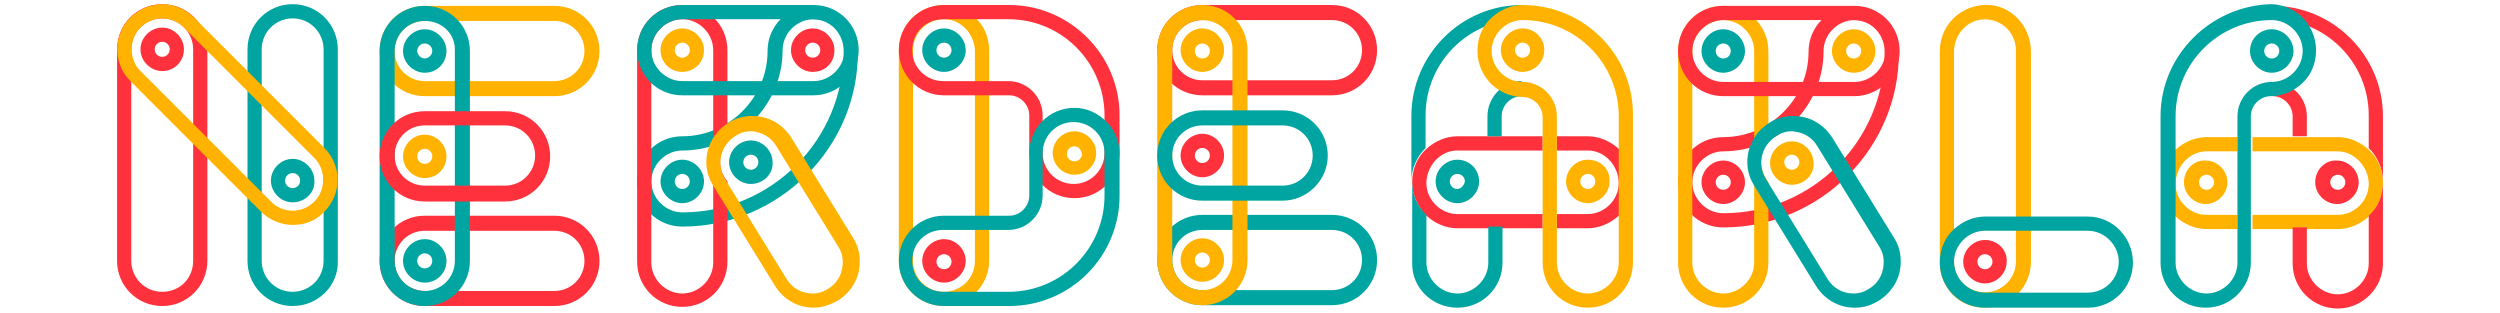 <?xml version="1.0" encoding="utf-8"?>
<!-- Generator: Adobe Illustrator 25.2.3, SVG Export Plug-In . SVG Version: 6.00 Build 0)  -->
<svg version="1.1" id="Layer_1" xmlns="http://www.w3.org/2000/svg" xmlns:xlink="http://www.w3.org/1999/xlink" x="0px" y="0px"
	 viewBox="0 0 299 37.4" style="enable-background:new 0 0 299 37.4;" xml:space="preserve">
<style type="text/css">
	.st0{fill:#FF313C;}
	.st1{fill:#00A5A1;}
	.st2{fill:#FFB300;}
</style>
<g>
	<g>
		<g>
			<g>
				<path class="st0" d="M19.4,36.6c-3,0-5.4-2.4-5.4-5.4V5.9c0-3,2.4-5.4,5.4-5.4s5.4,2.4,5.4,5.4v25.3
					C24.8,34.2,22.4,36.6,19.4,36.6z M19.4,2.2c-2,0-3.7,1.6-3.7,3.7v25.3c0,2,1.6,3.7,3.7,3.7s3.7-1.6,3.7-3.7V5.9
					C23.1,3.9,21.5,2.2,19.4,2.2z"/>
			</g>
		</g>
		<g>
			<g>
				<path class="st1" d="M35,36.6c-3,0-5.4-2.4-5.4-5.4V5.9c0-3,2.4-5.4,5.4-5.4c3,0,5.4,2.4,5.4,5.4v25.3
					C40.5,34.2,38,36.6,35,36.6z M35,2.2c-2,0-3.7,1.6-3.7,3.7v25.3c0,2,1.6,3.7,3.7,3.7c2,0,3.7-1.6,3.7-3.7V5.9
					C38.7,3.9,37.1,2.2,35,2.2z"/>
			</g>
		</g>
		<g>
			<g>
				<path class="st2" d="M35,26.9c-1.4,0-2.8-0.6-3.8-1.6L15.6,9.7c-2.1-2.1-2.1-5.5,0-7.6c1-1,2.4-1.6,3.8-1.6
					c1.4,0,2.8,0.6,3.8,1.6l15.6,15.6c2.1,2.1,2.1,5.5,0,7.6C37.8,26.4,36.5,26.9,35,26.9z M19.4,2.2c-1,0-1.9,0.4-2.6,1.1
					c-1.4,1.4-1.4,3.8,0,5.2l15.6,15.6c0.7,0.7,1.6,1.1,2.6,1.1c1,0,1.9-0.4,2.6-1.1c1.4-1.4,1.4-3.8,0-5.2L22,3.3
					C21.3,2.6,20.4,2.2,19.4,2.2z"/>
			</g>
		</g>
		<g>
			<g>
				<path class="st0" d="M19.4,8.5c-1.4,0-2.6-1.2-2.6-2.6s1.2-2.6,2.6-2.6c1.4,0,2.6,1.2,2.6,2.6S20.9,8.5,19.4,8.5z M19.4,5
					c-0.5,0-0.9,0.4-0.9,0.9s0.4,0.9,0.9,0.9c0.5,0,0.9-0.4,0.9-0.9S19.9,5,19.4,5z"/>
			</g>
		</g>
		<g>
			<g>
				<path class="st1" d="M35,24.2c-1.4,0-2.6-1.2-2.6-2.6c0-1.4,1.2-2.6,2.6-2.6c1.4,0,2.6,1.2,2.6,2.6C37.7,23,36.5,24.2,35,24.2z
					 M35,20.7c-0.5,0-0.9,0.4-0.9,0.9s0.4,0.9,0.9,0.9c0.5,0,0.9-0.4,0.9-0.9S35.5,20.7,35,20.7z"/>
			</g>
		</g>
	</g>
	<g>
		<g>
			<g>
				<path class="st2" d="M66.3,11.5H50.8c-3,0-5.4-2.4-5.4-5.4s2.4-5.4,5.4-5.4h15.5c3,0,5.4,2.4,5.4,5.4S69.3,11.5,66.3,11.5z
					 M50.8,2.5c-2,0-3.6,1.6-3.6,3.6s1.6,3.6,3.6,3.6h15.5c2,0,3.6-1.6,3.6-3.6s-1.6-3.6-3.6-3.6H50.8z"/>
			</g>
		</g>
		<g>
			<g>
				<path class="st0" d="M66.3,36.6H50.8c-3,0-5.4-2.4-5.4-5.4s2.4-5.4,5.4-5.4h15.5c3,0,5.4,2.4,5.4,5.4S69.3,36.6,66.3,36.6z
					 M50.8,27.6c-2,0-3.6,1.6-3.6,3.6s1.6,3.6,3.6,3.6h15.5c2,0,3.6-1.6,3.6-3.6s-1.6-3.6-3.6-3.6H50.8z"/>
			</g>
		</g>
		<g>
			<g>
				<path class="st1" d="M50.8,36.6c-3,0-5.4-2.4-5.4-5.4V6.1c0-3,2.4-5.4,5.4-5.4s5.4,2.4,5.4,5.4v25.1
					C56.2,34.2,53.8,36.6,50.8,36.6z M50.8,2.5c-2,0-3.6,1.6-3.6,3.6v25.1c0,2,1.6,3.6,3.6,3.6s3.6-1.6,3.6-3.6V6.1
					C54.5,4.1,52.9,2.5,50.8,2.5z"/>
			</g>
		</g>
		<g>
			<g>
				<g>
					<path class="st0" d="M60.4,24.1h-9.6c-3,0-5.4-2.4-5.4-5.4s2.4-5.4,5.4-5.4h9.6c3,0,5.4,2.4,5.4,5.4S63.4,24.1,60.4,24.1z
						 M50.8,15c-2,0-3.6,1.6-3.6,3.6s1.6,3.6,3.6,3.6h9.6c2,0,3.6-1.6,3.6-3.6S62.4,15,60.4,15H50.8z"/>
				</g>
			</g>
			<g>
				<g>
					<path class="st2" d="M50.8,21.3c-1.4,0-2.6-1.2-2.6-2.6c0-1.4,1.2-2.6,2.6-2.6s2.6,1.2,2.6,2.6C53.4,20.1,52.3,21.3,50.8,21.3z
						 M50.8,17.8c-0.5,0-0.9,0.4-0.9,0.9c0,0.5,0.4,0.9,0.9,0.9s0.9-0.4,0.9-0.9C51.7,18.2,51.3,17.8,50.8,17.8z"/>
				</g>
			</g>
		</g>
		<g>
			<g>
				<path class="st1" d="M50.8,8.7c-1.4,0-2.6-1.2-2.6-2.6s1.2-2.6,2.6-2.6s2.6,1.2,2.6,2.6S52.3,8.7,50.8,8.7z M50.8,5.2
					c-0.5,0-0.9,0.4-0.9,0.9S50.4,7,50.8,7s0.9-0.4,0.9-0.9S51.3,5.2,50.8,5.2z"/>
			</g>
		</g>
		<g>
			<g>
				<path class="st1" d="M50.8,33.8c-1.4,0-2.6-1.2-2.6-2.6c0-1.4,1.2-2.6,2.6-2.6s2.6,1.2,2.6,2.6C53.4,32.6,52.3,33.8,50.8,33.8z
					 M50.8,30.3c-0.5,0-0.9,0.4-0.9,0.9s0.4,0.9,0.9,0.9s0.9-0.4,0.9-0.9S51.3,30.3,50.8,30.3z"/>
			</g>
		</g>
	</g>
	<g>
		<g>
			<g>
				<path class="st1" d="M81.6,27.1c-3,0-5.4-2.4-5.4-5.4s2.4-5.4,5.4-5.4c5.6,0,10.2-4.6,10.2-10.2c0-3,2.4-5.4,5.4-5.4
					s5.4,2.4,5.4,5.4C102.7,17.6,93.2,27.1,81.6,27.1z M97.3,2.3c-2,0-3.7,1.7-3.7,3.7c0,6.6-5.4,12-12,12c-2,0-3.7,1.7-3.7,3.7
					s1.7,3.7,3.7,3.7c10.7,0,19.3-8.7,19.3-19.3C100.9,4,99.3,2.3,97.3,2.3z"/>
			</g>
		</g>
		<g>
			<path class="st0" d="M86.7,21.3C85.8,19.9,86,18.2,87,17V6c0-3-2.4-5.4-5.4-5.4c-3,0-5.4,2.4-5.4,5.4v25.3c0,3,2.4,5.4,5.4,5.4
				c3,0,5.4-2.4,5.4-5.4v-9.6L86.7,21.3z M85.3,31.4c0,2-1.7,3.7-3.7,3.7c-2,0-3.7-1.7-3.7-3.7V6c0-2,1.7-3.7,3.7-3.7
				c2,0,3.7,1.7,3.7,3.7V31.4z"/>
		</g>
		<g>
			<g>
				<path class="st1" d="M97.3,11.4H81.6c-3,0-5.4-2.4-5.4-5.4s2.4-5.4,5.4-5.4h15.7c3,0,5.4,2.4,5.4,5.4S100.2,11.4,97.3,11.4z
					 M81.6,2.3c-2,0-3.7,1.7-3.7,3.7s1.7,3.7,3.7,3.7h15.7c2,0,3.7-1.7,3.7-3.7s-1.7-3.7-3.7-3.7H81.6z"/>
			</g>
		</g>
		<g>
			<g>
				<path class="st1" d="M81.6,24.3c-1.4,0-2.6-1.2-2.6-2.6s1.2-2.6,2.6-2.6c1.4,0,2.6,1.2,2.6,2.6S83,24.3,81.6,24.3z M81.6,20.8
					c-0.5,0-0.9,0.4-0.9,0.9c0,0.5,0.4,0.9,0.9,0.9c0.5,0,0.9-0.4,0.9-0.9C82.5,21.2,82.1,20.8,81.6,20.8z"/>
			</g>
		</g>
		<g>
			<g>
				<path class="st2" d="M81.6,8.6C80.2,8.6,79,7.5,79,6c0-1.4,1.2-2.6,2.6-2.6c1.4,0,2.6,1.2,2.6,2.6C84.2,7.5,83,8.6,81.6,8.6z
					 M81.6,5.1c-0.5,0-0.9,0.4-0.9,0.9s0.4,0.9,0.9,0.9c0.5,0,0.9-0.4,0.9-0.9S82.1,5.1,81.6,5.1z"/>
			</g>
		</g>
		<g>
			<g>
				<path class="st0" d="M97.2,8.6c-1.4,0-2.6-1.2-2.6-2.6c0-1.4,1.2-2.6,2.6-2.6c1.4,0,2.6,1.2,2.6,2.6C99.8,7.5,98.7,8.6,97.2,8.6
					z M97.2,5.1c-0.5,0-0.9,0.4-0.9,0.9s0.4,0.9,0.9,0.9s0.9-0.4,0.9-0.9S97.7,5.1,97.2,5.1z"/>
			</g>
		</g>
		<g>
			<g>
				<path class="st1" d="M89.8,22c-1.4,0-2.6-1.2-2.6-2.6c0-1.4,1.2-2.6,2.6-2.6c1.4,0,2.6,1.2,2.6,2.6C92.5,20.8,91.3,22,89.8,22z
					 M89.8,18.5c-0.5,0-0.9,0.4-0.9,0.9s0.4,0.9,0.9,0.9c0.5,0,0.9-0.4,0.9-0.9S90.3,18.5,89.8,18.5z"/>
			</g>
		</g>
		<g>
			<g>
				<path class="st2" d="M97.3,36.8c-1.9,0-3.6-1-4.6-2.6l-7.4-12c-1.6-2.5-0.8-5.9,1.8-7.5c1.2-0.8,2.7-1,4.1-0.7
					c1.4,0.3,2.6,1.2,3.4,2.4l7.4,12c0.8,1.2,1,2.7,0.7,4.1c-0.3,1.4-1.2,2.6-2.4,3.4C99.2,36.5,98.3,36.8,97.3,36.8z M89.8,15.7
					c-0.7,0-1.3,0.2-1.9,0.6c-1.7,1.1-2.3,3.3-1.2,5.1l7.4,12c0.7,1.1,1.8,1.7,3.1,1.7c0.7,0,1.3-0.2,1.9-0.6
					c0.8-0.5,1.4-1.3,1.6-2.3c0.2-1,0.1-1.9-0.5-2.8l-7.4-12c-0.5-0.8-1.3-1.4-2.3-1.6C90.4,15.7,90.1,15.7,89.8,15.7z"/>
			</g>
		</g>
	</g>
	<g>
		<path class="st2" d="M242.9,31.3V6.2c0-2.6-1.7-4.9-4.2-5.5C235.1,0,232,2.7,232,6.1v25.3h0c0,0,0,0,0,0c0,0,0,0,0,0h0v0.1
			c0,0,0,0,0,0c0,1.4,0.6,2.7,1.4,3.6c1,1.1,2.4,1.7,4,1.7c1.6,0,3-0.7,4-1.7C242.3,34.1,242.9,32.8,242.9,31.3L242.9,31.3
			C242.9,31.3,242.9,31.3,242.9,31.3L242.9,31.3z M241.1,31.3L241.1,31.3c0,2.5-2.6,4.5-5.3,3.3c-1.3-0.6-2.1-1.9-2.1-3.3v0
			c0,0,0-1.9,0-3.9V6.2c0-1.8,1.2-3.4,2.9-3.8c2.4-0.5,4.5,1.3,4.5,3.6V31.3z"/>
		<path class="st1" d="M249.7,25.9h-6.9h-1.7h-3.7c-1.4,0-2.7,0.6-3.7,1.5c-1.1,1-1.7,2.4-1.7,4c0,3,2.4,5.4,5.4,5.4h12.3
			c3,0,5.4-2.4,5.4-5.4S252.7,25.9,249.7,25.9z M249.7,35h-8.3h-4c-2,0-3.7-1.7-3.7-3.7s1.7-3.7,3.7-3.7h3.7h1.7h6.9
			c2,0,3.7,1.7,3.7,3.7S251.8,35,249.7,35z"/>
		<g>
			<path class="st0" d="M237.4,28.7c-1.4,0-2.6,1.2-2.6,2.6c0,1.4,1.2,2.6,2.6,2.6c1.4,0,2.6-1.2,2.6-2.6
				C240.1,29.9,238.9,28.7,237.4,28.7z M237.4,32.2c-0.5,0-0.9-0.4-0.9-0.9s0.4-0.9,0.9-0.9c0.5,0,0.9,0.4,0.9,0.9
				S237.9,32.2,237.4,32.2z"/>
		</g>
	</g>
	<g>
		<g>
			<path class="st2" d="M263.9,18.1h3.7v-1.7h-3.7c-1.4,0-2.7,0.6-3.7,1.5c-1.1,1-1.7,2.4-1.7,4c0,1.6,0.7,3,1.7,4
				c1,0.9,2.3,1.5,3.7,1.5h3.7v-1.7h-3.7c-2,0-3.7-1.7-3.7-3.7S261.8,18.1,263.9,18.1z"/>
			<path class="st2" d="M279.6,18.1h-3.7h-1.7h-4.8v-1.7h4.8h1.7h3.7c1.4,0,2.7,0.6,3.7,1.5c1.1,1,1.7,2.4,1.7,4c0,1.6-0.7,3-1.7,4
				c-1,0.9-2.3,1.5-3.7,1.5h-3.7h-1.7h-4.8v-1.7h4.8h1.7h3.7c2,0,3.7-1.7,3.7-3.7S281.6,18.1,279.6,18.1z"/>
		</g>
		<g>
			<path class="st0" d="M276.9,21.8c0,1.4,1.2,2.6,2.6,2.6c1.4,0,2.6-1.2,2.6-2.6s-1.2-2.6-2.6-2.6
				C278.1,19.1,276.9,20.3,276.9,21.8z M278.7,21.8c0-0.5,0.4-0.9,0.9-0.9s0.9,0.4,0.9,0.9s-0.4,0.9-0.9,0.9S278.7,22.3,278.7,21.8z
				"/>
		</g>
		<g>
			<path class="st2" d="M261.2,21.8c0,1.4,1.2,2.6,2.6,2.6c1.4,0,2.6-1.2,2.6-2.6s-1.2-2.6-2.6-2.6
				C262.4,19.1,261.2,20.3,261.2,21.8z M263,21.8c0-0.5,0.4-0.9,0.9-0.9c0.5,0,0.9,0.4,0.9,0.9s-0.4,0.9-0.9,0.9
				C263.4,22.7,263,22.3,263,21.8z"/>
		</g>
		<g>
			<path class="st1" d="M269.1,6.1c0,1.4,1.2,2.6,2.6,2.6c1.4,0,2.6-1.2,2.6-2.6s-1.2-2.6-2.6-2.6C270.3,3.5,269.1,4.6,269.1,6.1z
				 M270.8,6.1c0-0.5,0.4-0.9,0.9-0.9s0.9,0.4,0.9,0.9S272.2,7,271.7,7S270.8,6.6,270.8,6.1z"/>
		</g>
		<g>
			<path class="st0" d="M279.6,36.9c-3,0-5.4-2.4-5.4-5.4v-4.3h1.7v4.3c0,2,1.7,3.7,3.7,3.7c2,0,3.7-1.7,3.7-3.7v-5.7
				c1.1-1,1.7-2.4,1.7-4v9.7C285,34.5,282.5,36.9,279.6,36.9z"/>
			<path class="st0" d="M275.9,13.9v2.4h-1.7v-2.4c0-1.3-1.1-2.4-2.4-2.4V9.8C274,9.8,275.9,11.6,275.9,13.9z"/>
			<path class="st0" d="M285,13.9v7.8c0-1.6-0.7-3-1.7-4v-3.9c0-6.4-5.2-11.5-11.5-11.5V0.7C279,0.7,285,6.6,285,13.9z"/>
		</g>
		<path class="st1" d="M258.4,13.9v7.8v9.7c0,3,2.4,5.4,5.4,5.4c3,0,5.4-2.4,5.4-5.4v-4.3v-1.7v-7.4v-1.7v-2.4
			c0-1.3,1.1-2.4,2.4-2.4v0c1.4,0,2.7-0.6,3.7-1.5c1.1-1,1.7-2.4,1.7-4c0-1.6-0.7-3-1.7-4c-1-0.9-2.3-1.5-3.7-1.5v0c0,0,0,0,0,0
			c0,0,0,0,0,0v0C264.4,0.7,258.4,6.6,258.4,13.9z M260.2,13.9c0-6.4,5.2-11.5,11.5-11.5c2,0,3.7,1.7,3.7,3.7c0,2-1.7,3.7-3.7,3.7v0
			c-2.3,0-4.1,1.9-4.1,4.1v2.4v1.7v7.4v1.7v4.3c0,2-1.7,3.7-3.7,3.7c-2,0-3.7-1.7-3.7-3.7v-5.7v-4v-4V13.9z"/>
	</g>
	<g>
		<g>
			<g>
				<path class="st0" d="M206.1,27.2c-3,0-5.4-2.4-5.4-5.4s2.4-5.4,5.4-5.4c5.6,0,10.2-4.6,10.2-10.2c0-3,2.4-5.4,5.4-5.4
					s5.4,2.4,5.4,5.4C227.2,17.7,217.7,27.2,206.1,27.2z M221.8,2.4c-2,0-3.7,1.7-3.7,3.7c0,6.6-5.4,12-12,12c-2,0-3.7,1.7-3.7,3.7
					s1.7,3.7,3.7,3.7c10.7,0,19.3-8.7,19.3-19.3C225.4,4.1,223.8,2.4,221.8,2.4z"/>
			</g>
		</g>
		<g>
			<path class="st2" d="M211.2,21.3c-0.9-1.4-0.7-3.1,0.3-4.3V6.1c0-3-2.4-5.4-5.4-5.4s-5.4,2.4-5.4,5.4v25.3c0,3,2.4,5.4,5.4,5.4
				s5.4-2.4,5.4-5.4v-9.6L211.2,21.3z M209.8,31.4c0,2-1.7,3.7-3.7,3.7c-2,0-3.7-1.7-3.7-3.7V6.1c0-2,1.7-3.7,3.7-3.7
				c2,0,3.7,1.7,3.7,3.7V31.4z"/>
		</g>
		<g>
			<g>
				<path class="st0" d="M221.8,11.5h-15.7c-3,0-5.4-2.4-5.4-5.4s2.4-5.4,5.4-5.4h15.7c3,0,5.4,2.4,5.4,5.4S224.7,11.5,221.8,11.5z
					 M206.1,2.4c-2,0-3.7,1.7-3.7,3.7s1.7,3.7,3.7,3.7h15.7c2,0,3.7-1.7,3.7-3.7s-1.7-3.7-3.7-3.7H206.1z"/>
			</g>
		</g>
		<g>
			<g>
				<path class="st0" d="M206.1,24.4c-1.4,0-2.6-1.2-2.6-2.6c0-1.4,1.2-2.6,2.6-2.6c1.4,0,2.6,1.2,2.6,2.6
					C208.7,23.2,207.5,24.4,206.1,24.4z M206.1,20.9c-0.5,0-0.9,0.4-0.9,0.9c0,0.5,0.4,0.9,0.9,0.9c0.5,0,0.9-0.4,0.9-0.9
					C207,21.3,206.6,20.9,206.1,20.9z"/>
			</g>
		</g>
		<g>
			<g>
				<path class="st1" d="M206.1,8.7c-1.4,0-2.6-1.2-2.6-2.6c0-1.4,1.2-2.6,2.6-2.6c1.4,0,2.6,1.2,2.6,2.6
					C208.7,7.5,207.5,8.7,206.1,8.7z M206.1,5.2c-0.5,0-0.9,0.4-0.9,0.9s0.4,0.9,0.9,0.9c0.5,0,0.9-0.4,0.9-0.9S206.6,5.2,206.1,5.2
					z"/>
			</g>
		</g>
		<g>
			<g>
				<path class="st2" d="M221.7,8.7c-1.4,0-2.6-1.2-2.6-2.6c0-1.4,1.2-2.6,2.6-2.6c1.4,0,2.6,1.2,2.6,2.6
					C224.3,7.5,223.2,8.7,221.7,8.7z M221.7,5.2c-0.5,0-0.9,0.4-0.9,0.9s0.4,0.9,0.9,0.9c0.5,0,0.9-0.4,0.9-0.9S222.2,5.2,221.7,5.2
					z"/>
			</g>
		</g>
		<g>
			<g>
				<path class="st2" d="M214.3,22.1c-1.4,0-2.6-1.2-2.6-2.6c0-1.4,1.2-2.6,2.6-2.6c1.4,0,2.6,1.2,2.6,2.6
					C217,20.9,215.8,22.1,214.3,22.1z M214.3,18.5c-0.5,0-0.9,0.4-0.9,0.9s0.4,0.9,0.9,0.9c0.5,0,0.9-0.4,0.9-0.9
					S214.8,18.5,214.3,18.5z"/>
			</g>
		</g>
		<g>
			<g>
				<path class="st1" d="M221.8,36.8c-1.9,0-3.6-1-4.6-2.6l-7.4-12c-1.6-2.5-0.8-5.9,1.8-7.5c1.2-0.8,2.7-1,4.1-0.7
					c1.4,0.3,2.6,1.2,3.4,2.4l7.4,12c0.8,1.2,1,2.7,0.7,4.1c-0.3,1.4-1.2,2.6-2.4,3.4C223.7,36.6,222.8,36.8,221.8,36.8z
					 M214.3,15.7c-0.7,0-1.3,0.2-1.9,0.6c-1.7,1.1-2.3,3.3-1.2,5.1l7.4,12c0.7,1.1,1.8,1.7,3.1,1.7c0.7,0,1.3-0.2,1.9-0.6
					c0.8-0.5,1.4-1.3,1.6-2.3c0.2-1,0.1-1.9-0.5-2.8l-7.4-12c-0.5-0.8-1.3-1.4-2.3-1.6C214.9,15.8,214.6,15.7,214.3,15.7z"/>
			</g>
		</g>
	</g>
	<g>
		<g>
			<g>
				<path class="st2" d="M112.9,36.6c-3,0-5.4-2.4-5.4-5.4V6c0-3,2.4-5.4,5.4-5.4c3,0,5.4,2.4,5.4,5.4v25.2
					C118.3,34.2,115.8,36.6,112.9,36.6z M112.9,2.3c-2,0-3.7,1.6-3.7,3.7v25.2c0,2,1.6,3.7,3.7,3.7c2,0,3.7-1.6,3.7-3.7V6
					C116.5,4,114.9,2.3,112.9,2.3z"/>
			</g>
		</g>
		<g>
			<g>
				<path class="st1" d="M112.9,8.6c-1.4,0-2.6-1.2-2.6-2.6c0-1.4,1.2-2.6,2.6-2.6c1.4,0,2.6,1.2,2.6,2.6
					C115.5,7.4,114.3,8.6,112.9,8.6z M112.9,5.1c-0.5,0-0.9,0.4-0.9,0.9s0.4,0.9,0.9,0.9c0.5,0,0.9-0.4,0.9-0.9S113.4,5.1,112.9,5.1
					z"/>
			</g>
		</g>
		<g>
			<g>
				<path class="st0" d="M112.9,33.8c-1.4,0-2.6-1.2-2.6-2.6s1.2-2.6,2.6-2.6c1.4,0,2.6,1.2,2.6,2.6S114.3,33.8,112.9,33.8z
					 M112.9,30.4c-0.5,0-0.9,0.4-0.9,0.9c0,0.5,0.4,0.9,0.9,0.9c0.5,0,0.9-0.4,0.9-0.9C113.8,30.8,113.4,30.4,112.9,30.4z"/>
			</g>
		</g>
		<g>
			<g>
				<path class="st2" d="M128.5,20.9c-1.4,0-2.6-1.2-2.6-2.6c0-1.4,1.2-2.6,2.6-2.6s2.6,1.2,2.6,2.6
					C131.1,19.8,129.9,20.9,128.5,20.9z M128.5,17.5c-0.5,0-0.9,0.4-0.9,0.9c0,0.5,0.4,0.9,0.9,0.9s0.9-0.4,0.9-0.9
					C129.3,17.8,128.9,17.5,128.5,17.5z"/>
			</g>
		</g>
		<path class="st0" d="M120.7,0.6h-7.8c-3,0-5.4,2.4-5.4,5.4s2.4,5.4,5.4,5.4h7.8c1.3,0,2.4,1.1,2.4,2.4v4.5l0,0
			c0,3,2.4,5.4,5.4,5.4c3,0,5.4-2.4,5.4-5.4l0,0v-4.5C133.9,6.5,127.9,0.6,120.7,0.6z M132.1,13.8v4.5c0,2-1.6,3.7-3.7,3.7
			c-2,0-3.7-1.6-3.7-3.7v-4.5c0-2.3-1.9-4.1-4.1-4.1h-7.8c-2,0-3.7-1.6-3.7-3.7s1.6-3.7,3.7-3.7h7.8C127,2.3,132.1,7.5,132.1,13.8
			L132.1,13.8z"/>
		<path class="st1" d="M128.5,12.9c-3,0-5.4,2.4-5.4,5.4v5.1c0,1.3-1.1,2.4-2.4,2.4h-7.8c-3,0-5.4,2.4-5.4,5.4s2.4,5.4,5.4,5.4h7.8
			c7.3,0,13.2-5.9,13.2-13.2v-5.1C133.9,15.4,131.4,12.9,128.5,12.9z M132.1,23.4c0,6.3-5.1,11.5-11.5,11.5h-7.8
			c-2,0-3.7-1.6-3.7-3.7s1.6-3.7,3.7-3.7h7.8c2.3,0,4.1-1.9,4.1-4.1v-5.1c0-2,1.6-3.7,3.7-3.7c2,0,3.7,1.6,3.7,3.7V23.4z"/>
	</g>
	<g>
		<path class="st0" d="M189.9,18h-3.7v-1.7h3.7c1.4,0,2.7,0.6,3.7,1.5c1.1,1,1.7,2.4,1.7,4c0,1.6-0.7,3-1.7,4
			c-1,0.9-2.3,1.5-3.7,1.5h-3.7v-1.7h3.7c2,0,3.7-1.7,3.7-3.7S192,18,189.9,18z"/>
		<path class="st0" d="M174.3,18h3.7h1.7h4.8v-1.7h-4.8h-1.7h-3.7c-1.4,0-2.7,0.6-3.7,1.5c-1.1,1-1.7,2.4-1.7,4c0,1.6,0.7,3,1.7,4
			c1,0.9,2.3,1.5,3.7,1.5h3.7h1.7h4.8v-1.7h-4.8h-1.7h-3.7c-2,0-3.7-1.7-3.7-3.7S172.2,18,174.3,18z"/>
		<g>
			<path class="st1" d="M174.3,19.1c-1.4,0-2.6,1.2-2.6,2.6c0,1.4,1.2,2.6,2.6,2.6c1.4,0,2.6-1.2,2.6-2.6
				C176.9,20.2,175.7,19.1,174.3,19.1z M174.3,22.6c-0.5,0-0.9-0.4-0.9-0.9c0-0.5,0.4-0.9,0.9-0.9c0.5,0,0.9,0.4,0.9,0.9
				C175.1,22.2,174.7,22.6,174.3,22.6z"/>
		</g>
		<g>
			<path class="st2" d="M189.9,19.1c-1.4,0-2.6,1.2-2.6,2.6c0,1.4,1.2,2.6,2.6,2.6c1.4,0,2.6-1.2,2.6-2.6
				C192.6,20.2,191.4,19.1,189.9,19.1z M189.9,22.6c-0.5,0-0.9-0.4-0.9-0.9c0-0.5,0.4-0.9,0.9-0.9s0.9,0.4,0.9,0.9
				C190.8,22.2,190.4,22.6,189.9,22.6z"/>
		</g>
		<g>
			<path class="st2" d="M182.1,3.4c-1.4,0-2.6,1.2-2.6,2.6s1.2,2.6,2.6,2.6c1.4,0,2.6-1.2,2.6-2.6S183.6,3.4,182.1,3.4z M182.1,6.9
				c-0.5,0-0.9-0.4-0.9-0.9s0.4-0.9,0.9-0.9S183,5.5,183,6S182.6,6.9,182.1,6.9z"/>
		</g>
		<g>
			<path class="st1" d="M174.3,36.8c3,0,5.4-2.4,5.4-5.4v-4.3h-1.7v4.3c0,2-1.7,3.7-3.7,3.7c-2,0-3.7-1.7-3.7-3.7v-5.7
				c-1.1-1-1.7-2.4-1.7-4v9.7C168.8,34.4,171.3,36.8,174.3,36.8z"/>
			<path class="st1" d="M177.9,13.9v2.4h1.7v-2.4c0-1.3,1.1-2.4,2.4-2.4V9.7C179.8,9.7,177.9,11.6,177.9,13.9z"/>
			<path class="st1" d="M168.8,13.9v7.8c0-1.6,0.7-3,1.7-4v-3.9c0-6.4,5.2-11.5,11.5-11.5V0.6C174.8,0.6,168.8,6.5,168.8,13.9z"/>
		</g>
		<path class="st2" d="M182.1,0.6L182.1,0.6C182.1,0.6,182.1,0.6,182.1,0.6C182.1,0.6,182.1,0.6,182.1,0.6L182.1,0.6
			c-1.4,0-2.7,0.6-3.7,1.5c-1.1,1-1.7,2.4-1.7,4c0,1.6,0.7,3,1.7,4c1,0.9,2.3,1.5,3.7,1.5v0c1.3,0,2.4,1.1,2.4,2.4v2.4V18v7.4v1.7
			v4.3c0,3,2.4,5.4,5.4,5.4c3,0,5.4-2.4,5.4-5.4v-9.7v-7.8C195.4,6.5,189.4,0.6,182.1,0.6z M193.6,17.7v4v4v5.7c0,2-1.7,3.7-3.7,3.7
			c-2,0-3.7-1.7-3.7-3.7v-4.3v-1.7V18v-1.7v-2.4c0-2.3-1.9-4.1-4.1-4.1v0c-2,0-3.7-1.7-3.7-3.7c0-2,1.7-3.7,3.7-3.7
			c6.4,0,11.5,5.2,11.5,11.5V17.7z"/>
	</g>
	<g>
		<g>
			<g>
				<path class="st0" d="M159.3,11.4h-15.5c-3,0-5.4-2.4-5.4-5.4s2.4-5.4,5.4-5.4h15.5c3,0,5.4,2.4,5.4,5.4S162.3,11.4,159.3,11.4z
					 M143.8,2.4c-2,0-3.6,1.6-3.6,3.6s1.6,3.6,3.6,3.6h15.5c2,0,3.6-1.6,3.6-3.6s-1.6-3.6-3.6-3.6H143.8z"/>
			</g>
		</g>
		<g>
			<g>
				<path class="st1" d="M159.3,36.5h-15.5c-3,0-5.4-2.4-5.4-5.4c0-3,2.4-5.4,5.4-5.4h15.5c3,0,5.4,2.4,5.4,5.4
					C164.7,34.1,162.3,36.5,159.3,36.5z M143.8,27.5c-2,0-3.6,1.6-3.6,3.6s1.6,3.6,3.6,3.6h15.5c2,0,3.6-1.6,3.6-3.6
					s-1.6-3.6-3.6-3.6H143.8z"/>
			</g>
		</g>
		<g>
			<g>
				<path class="st2" d="M143.8,36.5c-3,0-5.4-2.4-5.4-5.4V6c0-3,2.4-5.4,5.4-5.4c3,0,5.4,2.4,5.4,5.4v25.1
					C149.2,34.1,146.8,36.5,143.8,36.5z M143.8,2.4c-2,0-3.6,1.6-3.6,3.6v25.1c0,2,1.6,3.6,3.6,3.6c2,0,3.6-1.6,3.6-3.6V6
					C147.5,4,145.8,2.4,143.8,2.4z"/>
			</g>
		</g>
		<g>
			<g>
				<g>
					<path class="st1" d="M153.4,24h-9.6c-3,0-5.4-2.4-5.4-5.4s2.4-5.4,5.4-5.4h9.6c3,0,5.4,2.4,5.4,5.4S156.3,24,153.4,24z
						 M143.8,15c-2,0-3.6,1.6-3.6,3.6s1.6,3.6,3.6,3.6h9.6c2,0,3.6-1.6,3.6-3.6s-1.6-3.6-3.6-3.6H143.8z"/>
				</g>
			</g>
			<g>
				<g>
					<path class="st0" d="M143.8,21.2c-1.4,0-2.6-1.2-2.6-2.6c0-1.4,1.2-2.6,2.6-2.6s2.6,1.2,2.6,2.6
						C146.4,20,145.2,21.2,143.8,21.2z M143.8,17.7c-0.5,0-0.9,0.4-0.9,0.9c0,0.5,0.4,0.9,0.9,0.9c0.5,0,0.9-0.4,0.9-0.9
						C144.7,18.1,144.3,17.7,143.8,17.7z"/>
				</g>
			</g>
		</g>
		<g>
			<g>
				<path class="st2" d="M143.8,8.6c-1.4,0-2.6-1.2-2.6-2.6s1.2-2.6,2.6-2.6s2.6,1.2,2.6,2.6S145.2,8.6,143.8,8.6z M143.8,5.2
					c-0.5,0-0.9,0.4-0.9,0.9s0.4,0.9,0.9,0.9c0.5,0,0.9-0.4,0.9-0.9S144.3,5.2,143.8,5.2z"/>
			</g>
		</g>
		<g>
			<g>
				<path class="st2" d="M143.8,33.7c-1.4,0-2.6-1.2-2.6-2.6s1.2-2.6,2.6-2.6s2.6,1.2,2.6,2.6S145.2,33.7,143.8,33.7z M143.8,30.2
					c-0.5,0-0.9,0.4-0.9,0.9c0,0.5,0.4,0.9,0.9,0.9c0.5,0,0.9-0.4,0.9-0.9C144.7,30.6,144.3,30.2,143.8,30.2z"/>
			</g>
		</g>
	</g>
</g>
</svg>
